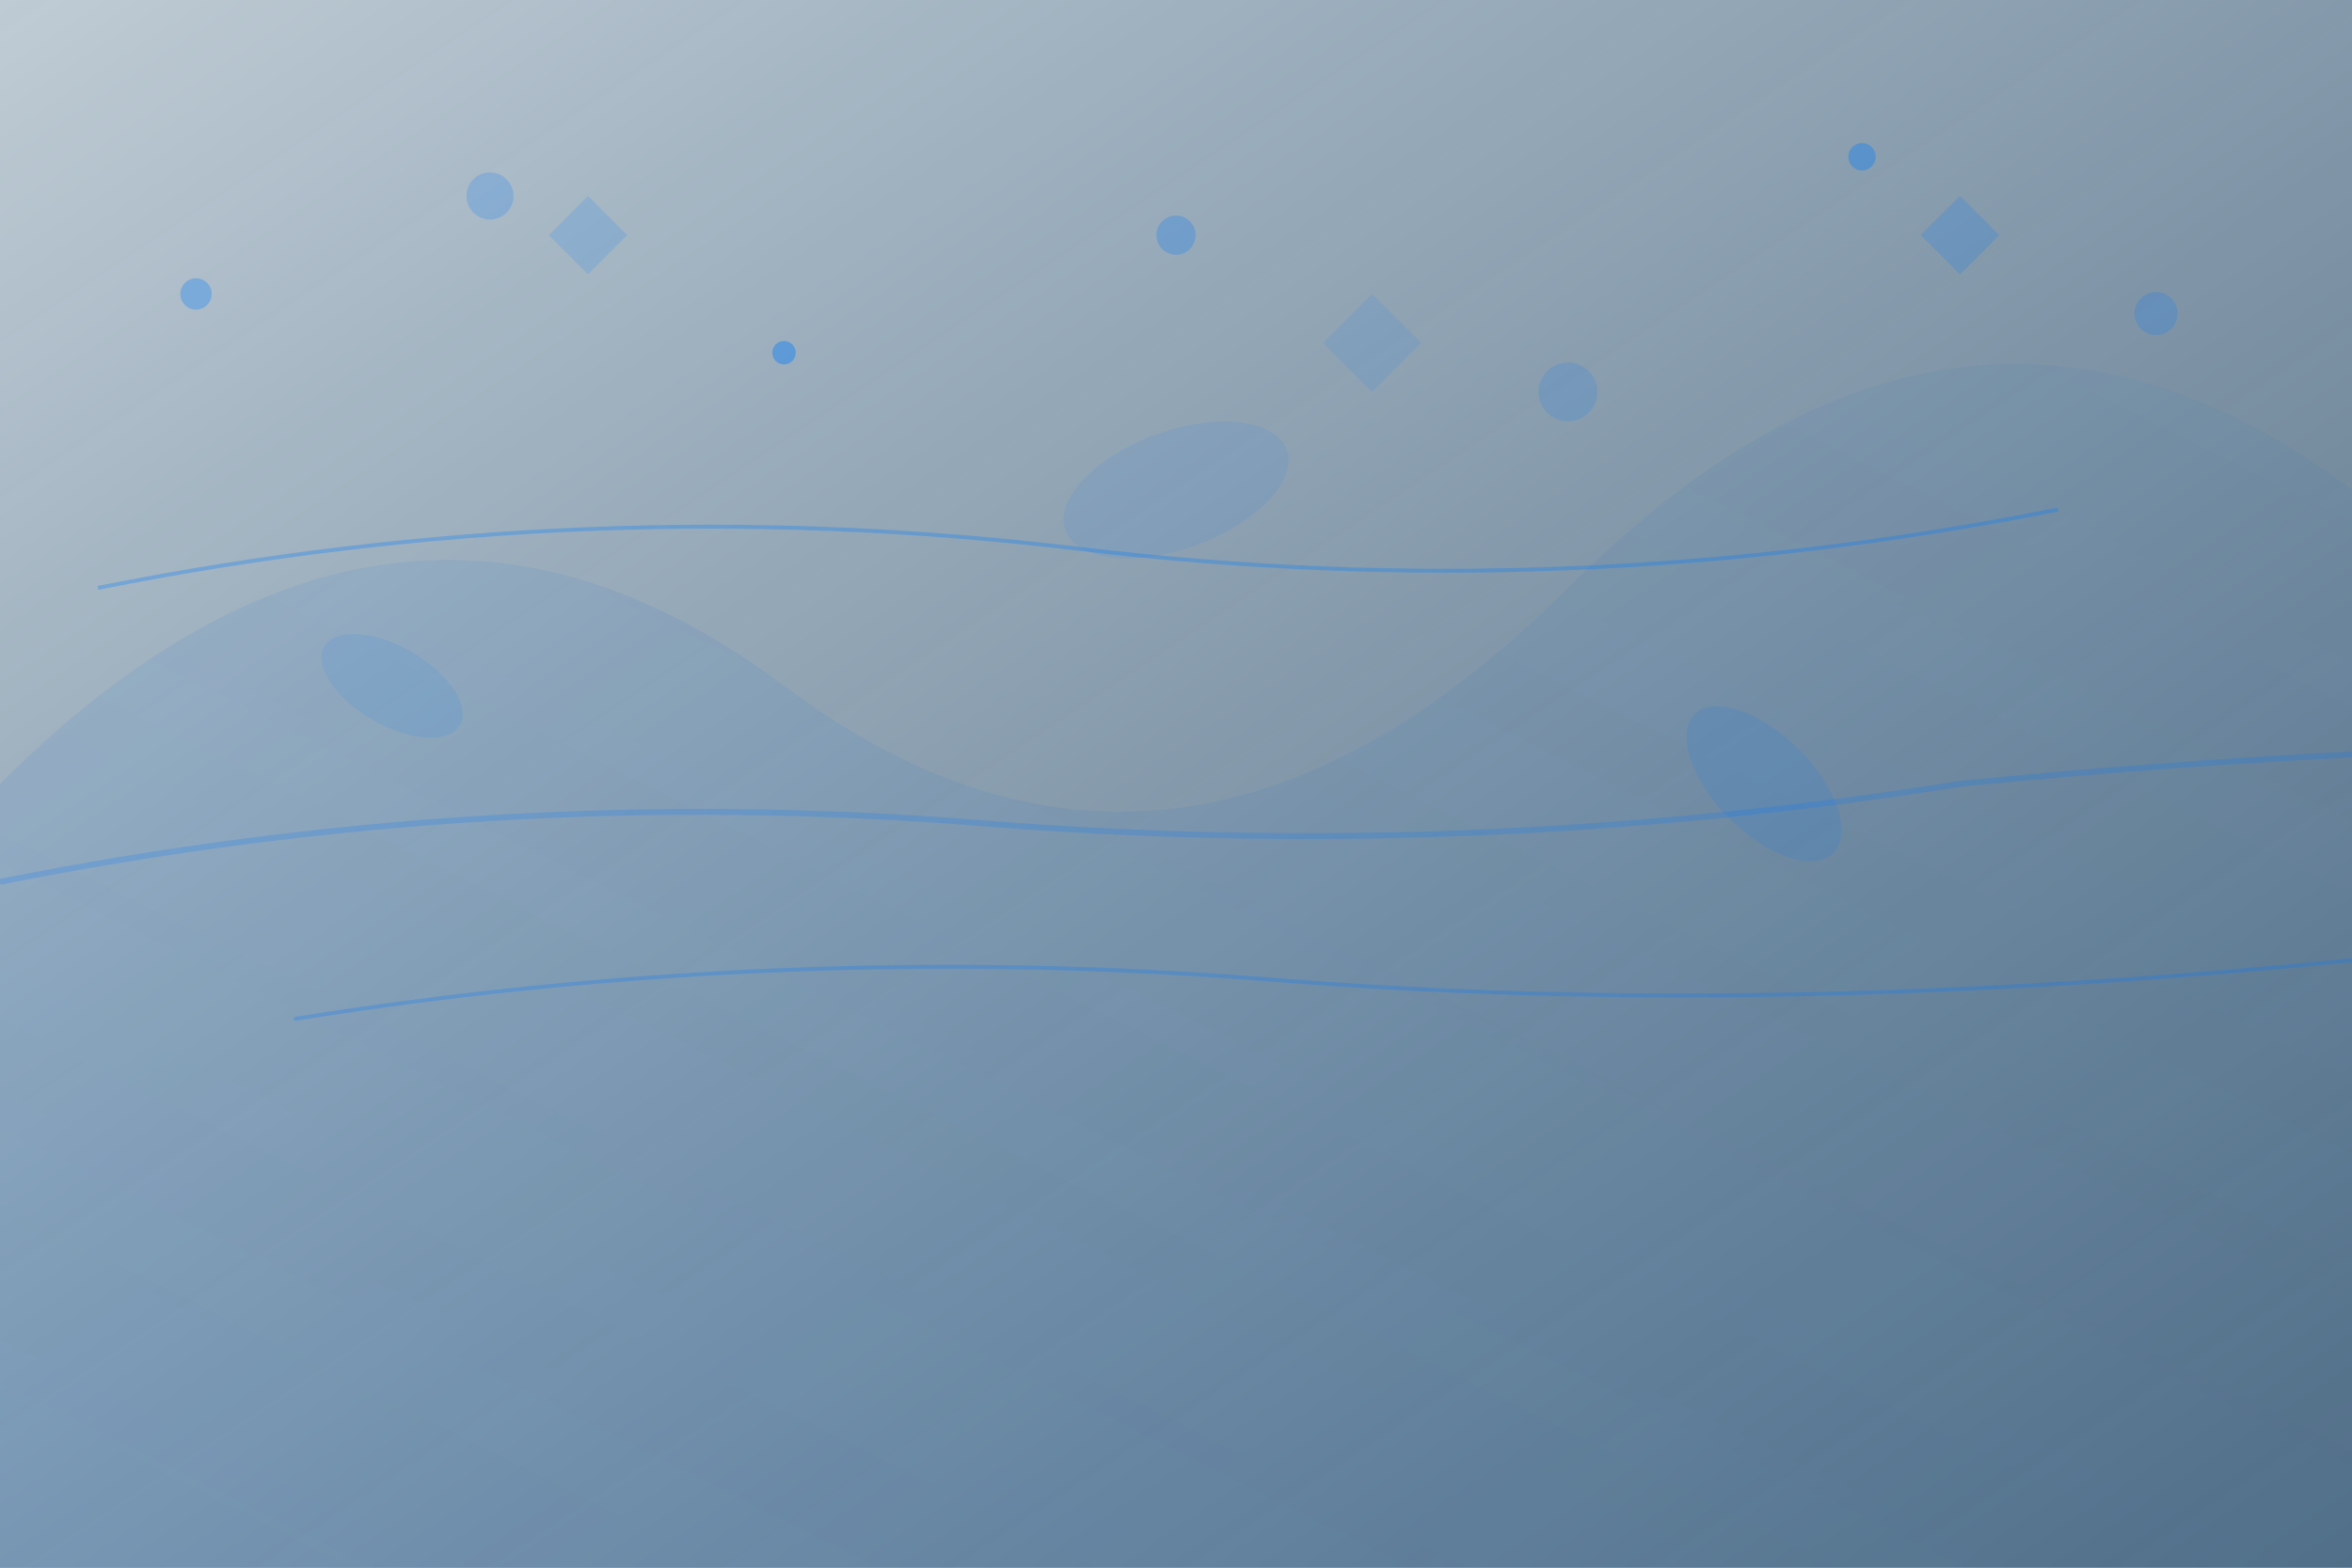 <svg xmlns="http://www.w3.org/2000/svg" viewBox="0 0 1200 800" preserveAspectRatio="xMidYMid slice">
  <rect x="0" y="0" width="1200" height="800" fill="#333333" stroke="none"/>
  <defs>
    <linearGradient id="gradient1" x1="0%" y1="0%" x2="100%" y2="100%">
      <stop offset="0%" style="stop-color:#e3f2fd;stop-opacity:0.8"/>
      <stop offset="50%" style="stop-color:#bbdefb;stop-opacity:0.6"/>
      <stop offset="100%" style="stop-color:#90caf9;stop-opacity:0.4"/>
    </linearGradient>
    <linearGradient id="gradient2" x1="0%" y1="100%" x2="100%" y2="0%">
      <stop offset="0%" style="stop-color:#007bff;stop-opacity:0.1"/>
      <stop offset="100%" style="stop-color:#0056b3;stop-opacity:0.05"/>
    </linearGradient>
  </defs>
  
  <!-- Background base -->
  <rect width="1200" height="800" fill="url(#gradient1)"/>
  
  <!-- Abstract flowing shapes representing water -->
  <path d="M0,400 Q200,200 400,350 T800,300 T1200,250 L1200,800 L0,800 Z" fill="url(#gradient2)"/>
  
  <!-- Water drops and bubbles -->
  <circle cx="100" cy="150" r="8" fill="#007bff" opacity="0.3"/>
  <circle cx="250" cy="100" r="12" fill="#007bff" opacity="0.2"/>
  <circle cx="400" cy="180" r="6" fill="#007bff" opacity="0.4"/>
  <circle cx="600" cy="120" r="10" fill="#007bff" opacity="0.25"/>
  <circle cx="800" cy="200" r="15" fill="#007bff" opacity="0.15"/>
  <circle cx="950" cy="80" r="7" fill="#007bff" opacity="0.35"/>
  <circle cx="1100" cy="160" r="11" fill="#007bff" opacity="0.2"/>
  
  <!-- Flowing water lines -->
  <path d="M50,300 Q300,250 550,280 Q800,310 1050,260" stroke="#007bff" stroke-width="2" fill="none" opacity="0.3"/>
  <path d="M0,450 Q250,400 500,420 Q750,440 1000,400 Q1100,390 1200,385" stroke="#007bff" stroke-width="3" fill="none" opacity="0.2"/>
  <path d="M150,520 Q400,480 650,500 Q900,520 1200,490" stroke="#007bff" stroke-width="2" fill="none" opacity="0.25"/>
  
  <!-- Additional abstract elements -->
  <ellipse cx="200" cy="350" rx="40" ry="20" fill="#007bff" opacity="0.1" transform="rotate(30 200 350)"/>
  <ellipse cx="600" cy="250" rx="60" ry="30" fill="#007bff" opacity="0.08" transform="rotate(-20 600 250)"/>
  <ellipse cx="900" cy="400" rx="50" ry="25" fill="#007bff" opacity="0.12" transform="rotate(45 900 400)"/>
  
  <!-- Subtle geometric patterns -->
  <polygon points="300,100 320,120 300,140 280,120" fill="#007bff" opacity="0.15"/>
  <polygon points="700,150 725,175 700,200 675,175" fill="#007bff" opacity="0.1"/>
  <polygon points="1000,100 1020,120 1000,140 980,120" fill="#007bff" opacity="0.18"/>
</svg>
